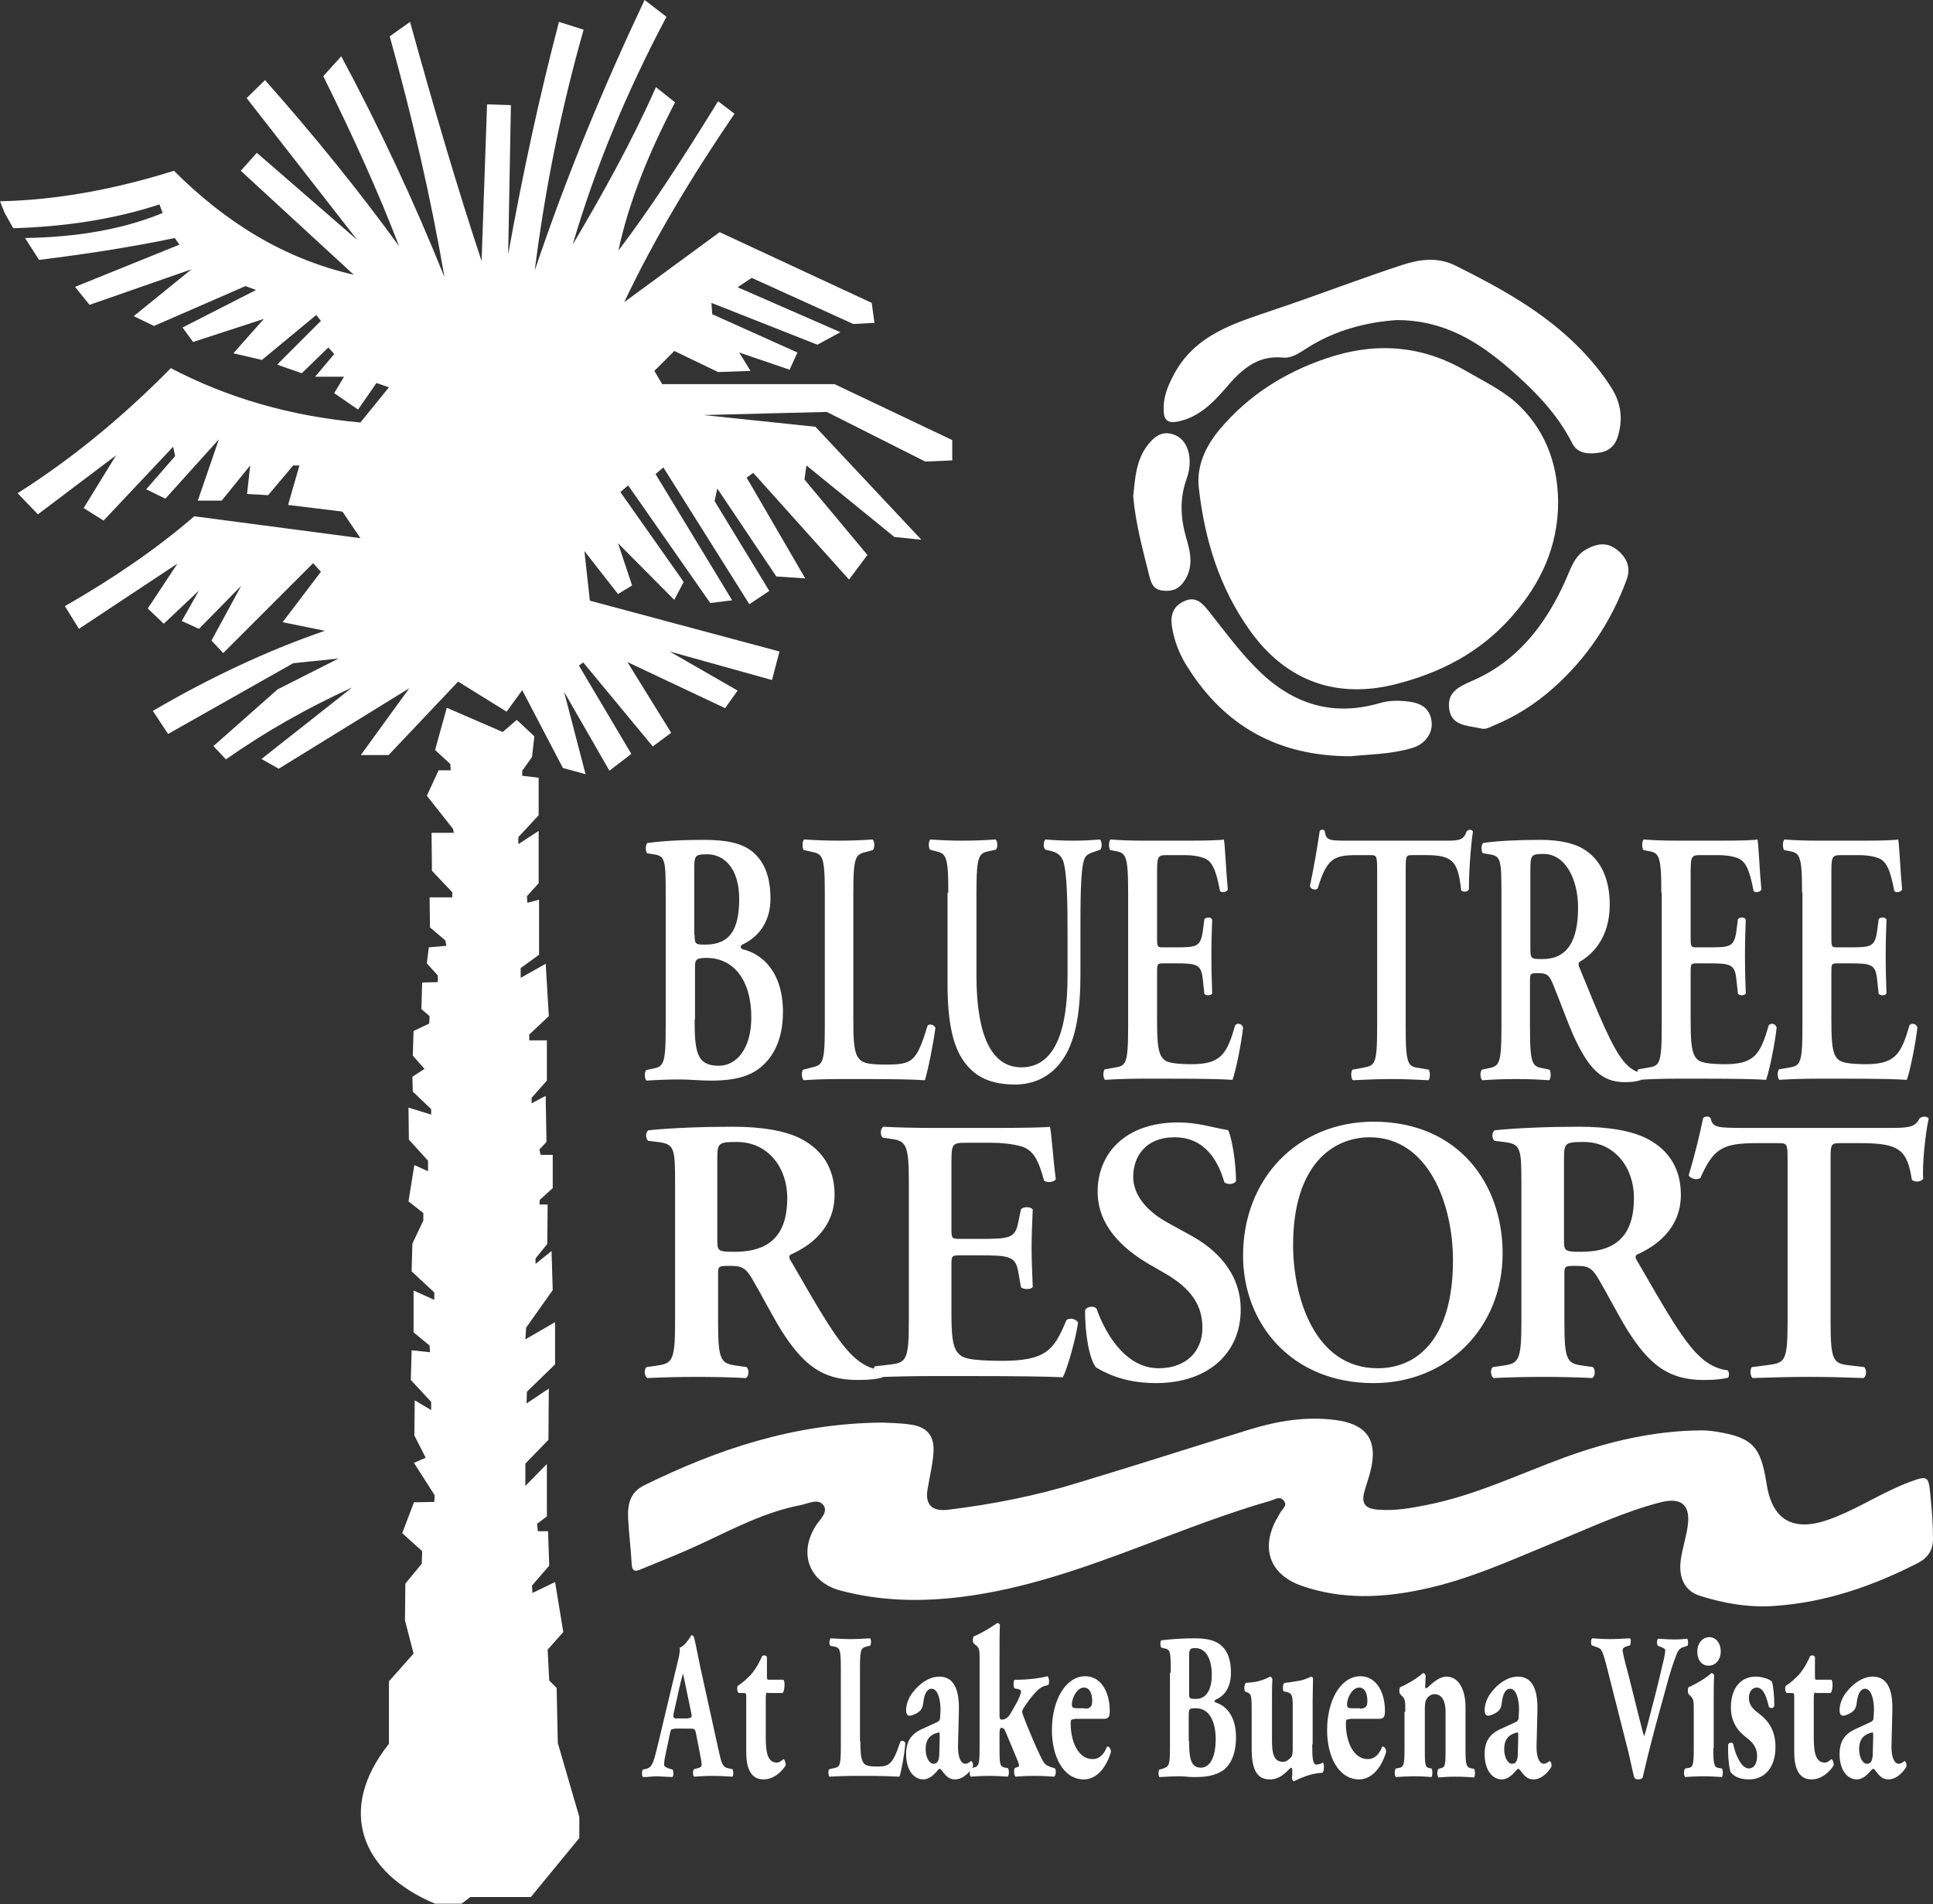 <?xml version="1.0" encoding="UTF-8"?>
<!-- Generator: Adobe Illustrator 27.2.0, SVG Export Plug-In . SVG Version: 6.00 Build 0)  -->
<svg xmlns="http://www.w3.org/2000/svg" xmlns:xlink="http://www.w3.org/1999/xlink" version="1.1" id="Layer_1" x="0px" y="0px" viewBox="0 0 494.5 487.2" style="enable-background:new 0 0 494.5 487.2;" xml:space="preserve">
<rect x="0" y="0" width="494.5" height="487.2" fill="#333333" stroke="none"/>
<style type="text/css">
	.st0{fill:#FFFFFF;}
</style>
<g>
	<g>
		<path class="st0" d="M114.3,181.1l14.3,6.2l3.6-3.1l4.5,4.2l-0.6,5.3l-2.5,3.5v1.3l4.2,0.5v9.6l-5.2,5.6v1.8l5.2-3.4v13.4l-3,3.3    l0.1,1.7l3-0.8v14.1l-4.7,3.4v2.5l6.4-3.6l0.8,13.4l-5,4.7v1.5h4.5v10.3l-3.9,4.4v1.4l3.6-1.9l0.2,11.8l-1.8,1.9l0.3,1.4h3.1v8.5    l-3.3,3l-0.1,1.2h2.1l-0.1,10.1l-3,3.7v1.4l4.1-3.3l0.3,10l-6.8,9.6l-0.2,3l7.6-4.4v10.8l-7.2,7l-0.1,3l5.7-3.8l-0.1,13.1    l-5.9,6.1v5.7l5.5-5.6V388l-2.5,1.9l0.2,1.9h2.6l0.3,8.8l-4.4,5.1l0.1,1.9l5.8-2.8l2.1,12.8l-4,4.5l0.4,7.9l1.9,1.9l0.3,14.1    l5.5,18.9v5.4l-12.4,15.1h-15.5l-2.2,1.7l-6.8,0c-18.9-7.9-25.3-24-11.8-40.9v-16l6.3-7.1l-2.2-8.5l0.1-9.4l4.2-5.1l0.1-3.2    l-5.1-4.6l3-7.9l5.2-0.1l0.1-1.7l-5.3-8.3l3-1.3l-2.9-5.7l0.1-9l4.2,2.5v-2.1l-5.2-5.6l0.2-7.6l4.7,0.5l-0.1-1.7l-4.1-3.4v-10.7    l5.3,2.4v-1.9l-5.8-5.4l0.2-7.1l2.8-5.9v-1.9l-3.8-3l1.5-9.3l3.5,1.6v-2.7l-4.9-5.4l-0.1-8.2l5.8,1.8v-1.4l-4.7-4.5l-0.1-3.8    l3.1-2l-3-3.4l0.2-6.3l4-1.9l0.1-1.9l-2.1-1.8l0.2-6.8l4-0.1v-1.7l-2.8-3.1l0.5-4.1l4.5-0.4l-0.3-1.4l-3.9-3.3l-0.1-7.7h5.8v-1.3    l-5.2-5.5l-0.1-9.7h5.7l-0.2-1l-6.7-8.5l3-6.5h3.1l-0.1-1.6l-3.9-3.6L114.3,181.1z"></path>
		<path class="st0" d="M117.2,174.4l-17.8,18.8h-7.1l12.4-17.1l-33.4,20.6l-4.4-2.5l23.2-18.3c-11.4,5.2-22.2,11.3-32.3,18.4    l-3.2-3.4l16.4-14.5l15.6-7.9L75,169.7l-32,18.1l-3.9-5.9c14.2-8.3,28.9-15.3,44-20.5l-10.8-2.2l9.8-12.9l-2-2.2l-23,23l-3-3.2    l7.6-14l-10.8,11l-4.4-2l4.4-7.8l-9,8.5l-4.1-3.9l7.6-11.5l-25.2,16.7l-3.6-5.8c12.2-7,23.4-14.6,33.1-23l42.5,5.6l-4.6-6.8    l-13.9-1.7l2.9-10.1H75l-6.4,7.6l-5.4-0.3l0.8-7.3l-7.3,9h-6.1l5.4-15.7l-13.7,15.2l-4.9-2.4l7.4-8.5l-0.5-2.4l-17.8,18.9    l-5.1-3.2l8.3-13.5L9.7,131.6l-5.2-5.4c13.9-8.8,26.9-19.5,39.2-32c14.5,7.6,30.6,12.3,48.5,13.9l7.3-9L96.3,98l-4.7,6.8l-6.1-4.2    l2.5-4.2h-7.4l4.9-5.8l-1.5-1.7l-6.8,6.6l-6.3-2.2l11.2-11.2l-1.2-1.5L67,92.1l-7.3-1.7l7.8-8.8l-18.1,5.9l-2.7-3.7l18.8-9.6    l-2.7-1L39.4,83.4l-5.2-2.5l14.8-12L22.9,78l-3.7-4.6l26.7-10.8l-1.2-1.7c-10.9,2.3-22.6,4.1-34.7,5.6l-3.6-5.6    c12.9-0.2,24.8-2.1,35.2-6.4l-0.8-2.2C29.2,56.1,16.7,58,3.4,58.4l-2.2-3.9l-1.2-3c14.6-0.3,29.5-3.1,44.5-7.8    c13,13,28,22.5,46,26.6L61.6,43.7l4.1-4.6l25.7,22.3L63.1,25.1l4.7-4.6c12.5,14.1,24,28.3,34.3,42.5c-5.4-14.1-12-28.6-19.4-43.5    l4.6-5.1c9.8,18.3,18.6,37.1,26.4,56.5c-3.4-19.9-8.1-40.4-14-61.6l5.2-3.7c6.1,22.1,12.2,42.8,18.3,61.2l1.4-40.1l6.1,0.2    l-0.7,38.2c3.7-20.6,8-40.5,13-59.5l6.3,2c-5.8,20.4-9.9,40.9-12.5,61.6c8.1-24.1,17.6-47,28.1-69.2l5.6,4.3    c-10.3,19.4-18.3,38.8-24,58.3c7.8-13.2,15.2-26.5,21.3-40.3l4.9,3.9c-6.8,13-11.9,25.7-14.5,37.9c7.6-9.9,16.4-23.4,25.5-38.2    l4.2,3.2c-10.9,16-20.6,32.1-28.2,48.2l24.4-17.9L223,77.5l0.7,5.1l-5.4,0.3l-26-11.8l-3.6,2.4L215,85l-5.9,3.2L182,77.5l0.2,2.9    l21.8,9.8l-2,4.4l-12.9-4.4l2.9,4.7l-8.3,0.3l-11.2-5.4l-5.1,5.1l2,3.4h44.1l30.1,14.3v5.2l-6.9,0.3l-25.2-12.7l-31.5,0.8l28.6,3    l27.1,28.9l-6.9-0.7l-22.5-18.3l-0.5,3.6l16.1,19.3l-4.7,6.3L192.7,121l-1.7,1.2L206,148l-7.4-0.5L183.5,125l-0.7,3.2l14,23    l-5.1,3.4l-22-35l-2,1.7l19.6,32.3l-5.6,0.7l-21-30.1l-2,1.7l16.2,23l-2.4,4.6l-14.4-14.5l3.6,10.8l-3.6,2.2l-8.6-11l1.4,12.7    l48.5,13l-1.9,7.3l-26.2-7.3l17.4,10l-3.2,4.5l-25-11.8l11.2,18.1L167,191l-17.8-21.5l-1.1,0.8l13.4,22.6l-5.6,4.3L144.3,177    l5.5,21.1l-5.8-1.6l-10.4-19.9l-4,5.5L117.2,174.4z"></path>
	</g>
	<path class="st0" d="M225.7,364c1.7,0.1,4.5,0.1,7.2,0.5c4.3,0.6,6.2,2.9,5.9,7.2c-0.2,3.1-1,6.2-1.5,9.3c-0.7,4,1.1,5.8,5.3,5.3   c11.4-1.4,22.6-3.6,33.5-7c14.6-4.4,29.2-9.1,43.8-13.6c7-2.1,14-3.3,21.4-2.4c8.4,1,11.4,5.2,9.2,13.5c-0.4,1.5-0.9,2.9-1.3,4.3   c-1.1,3.5-0.2,5,3.6,5.2c4.1,0.3,8.1-0.4,12.1-1.2c12.3-2.4,23.7-7.9,35.4-12.2c11.3-4.1,22.8-6.8,34.8-6.9c1.3,0,2.6,0.1,3.8,0.3   c9.4,1.5,11.5,3.7,13,13.2c1.4,9.4,6.7,12.5,15.7,9.4c6.3-2.2,11.9-5.8,18-8.5c1.1-0.5,2.1-0.9,3.2-1.3c4.3-1.6,4.6-1.3,5,3.2   c0.4,3.8,0.7,7.7,0.7,11.5c0,2.8-1.3,4.8-3.8,6.1c-11.5,5.9-23.6,10.1-36.6,11c-6.6,0.5-13-0.6-19.3-2.6c-3.8-1.2-5.5-4.7-4.8-9.3   c0.4-2.8,1.3-5.5,1.7-8.2c0.9-5.6-1.4-7.8-6.9-6.4c-9.3,2.4-18,6.5-26.8,10.1c-11.2,4.6-22.2,9.7-34.2,12.2   c-10.3,2.2-20.6,2.6-30.7-0.9c-7.9-2.7-10.6-9.1-6.8-16.6c0.4-0.7,0.8-1.4,1.2-2.1c0.5-1,1.9-1.8,1-3c-1-1.5-2.4-0.4-3.5-0.1   c-11.1,3.2-21.9,7.4-32.7,11.5c-15.1,5.7-30.2,11.1-46.3,13.1c-10.4,1.3-20.7,1.1-30.9-1.6c-8.1-2.1-10.9-9.5-6.4-16.6   c1-1.6,3.2-3.4,2-5.2c-1.3-1.9-3.9-0.5-5.8-0.1c-10.6,2-19.8,7.5-29.5,11.7c-3.9,1.7-7.8,3.2-11.6,4.8c-1.4,0.6-2.1,0.4-2.2-1.4   c-0.2-3.8-0.7-7.7-0.9-11.5c-0.2-3.6,0.4-6.8,4-8.6C183.6,370.8,203.2,364.2,225.7,364z"></path>
	<path class="st0" d="M398.6,128.4c0,11.4-4.4,20.9-11.9,29.4c-8.1,9.2-18.3,14.4-29.8,17.3c-14.4,3.6-27.5-0.3-37.1-13.7   c-7.8-10.9-11.6-23.2-13.1-36.4c-0.7-5.7,1.7-10.8,5.3-15.1c7.3-8.7,16.6-14.6,27.3-18.2c12.3-4.2,24.2-3.5,35.7,3.2   c4.3,2.5,8.9,4.7,12.7,8C394.9,109.4,398.5,118,398.6,128.4z"></path>
	<path class="st0" d="M357.3,81.9c-7.5,0.5-15.7,2.5-23,7.2c-1.9,1.2-3.8,2.6-6.1,2.4c-6.9-0.7-11,3.5-14.9,8.1   c-3.3,3.8-6.9,7.3-12.2,8.3c-2.3,0.4-3.3-0.4-3.4-2.6c-0.2-3.2,0.8-6,2.3-8.9c5.6-11.1,16.3-13.8,26.7-17.4   c10.7-3.6,21.3-7.7,32-11.2c4.3-1.4,8.8-2.1,13.3,0c11.7,5.8,23.2,12.1,32.4,21.6c3,3.1,5.7,6.4,8,10.1c2.4,3.9,2.8,8.1,1.4,12.4   c-0.8,2.5-2.7,3.8-5.2,4c-2.5,0.3-5.1,0.1-6.4-2.5c-3.9-7.7-9.8-13.6-16.1-19.1C378.2,87.5,369.5,81.9,357.3,81.9z"></path>
	<path class="st0" d="M345.5,193.5c-18.5,0-32.2-7.7-41.7-22.8c-2-3.1-3.4-6.6-4-10.4c-0.4-2.7,0.2-5.1,3-6.4   c2.8-1.4,4.5,0.1,6.2,2.2c3.9,4.9,7.6,10,12,14.5c8.9,9.2,19.3,13,32,9.3c2.3-0.7,4.8-0.7,7.3-0.4c3.1,0.4,5.4,1.6,5.9,4.9   c0.5,3.2-1.7,6.1-5,7C355.9,193,350.4,193,345.5,193.5z"></path>
	<path class="st0" d="M378.9,186.4c-0.3-0.1-0.7-0.1-1-0.2c-3.2-0.6-6.8-0.8-7.2-5.1c-0.4-4.1,2.6-5.4,5.7-6.8   c11.7-5,18.9-14.3,24-25.6c1.4-3,2.2-6.4,5.5-8.2c2.8-1.5,5.3-1.8,7.8,0.2c2.5,2,3.6,4.6,2.4,7.7c-4,10.8-10.2,20.1-18.8,27.7   c-4.6,4.1-9.7,7.3-15.3,9.6C380.9,186.2,380,186.7,378.9,186.4z"></path>
	<path class="st0" d="M289.9,127c0.5-4.7,0.7-9.5,4-13.5c1.5-1.8,3.3-3.1,5.7-2.5c2.5,0.6,3.9,2.4,4.5,4.9c0.5,2.2,0.2,4.5-0.5,6.5   c-1.9,5.2-1.6,10.2-0.1,15.4c1.1,3.6,1.9,7.5-0.7,11.1c-1.4,2-3.2,2.5-5.5,2.2c-2.3-0.3-2.8-1.9-3.3-3.8   C292.3,140.5,290.5,133.9,289.9,127z"></path>
	<g>
		<path class="st0" d="M172.7,303.1c0-9.3-0.1-10.4-4.5-10.9l-2.4-0.3c-0.7-0.7-0.7-2.2,0.1-2.7c5.9-0.6,13.9-0.9,21.6-0.9    c7.3,0,13.7,1,17.8,3.3c4.8,2.6,8.2,7.1,8.2,14.1c0,8.9-6.7,13.3-11.2,15.3c-0.6,0.3-0.4,1.1,0,1.6c7.5,13,12.2,21.3,16.6,25    c2.6,2.3,5.3,2.9,6.5,3c0.5,0.4,0.5,1.4,0.2,1.9c-1.1,0.3-2.9,0.6-6.2,0.6c-9,0-13.9-3.8-19.6-12.8c-2.5-4.1-5.2-9.4-7.4-13.1    c-1.7-2.9-2.7-3.3-5.8-3.3c-2.8,0-2.9,0.1-2.9,2.1v12.4c0,10.2,0.8,10.5,5.2,11.1l2.1,0.3c0.7,0.7,0.6,2.4-0.2,2.8    c-4.1-0.2-8.3-0.3-12.5-0.3c-4.1,0-8.3,0.1-12.7,0.3c-0.7-0.4-1-2.1-0.2-2.8l2.1-0.3c4.4-0.6,5.2-0.9,5.2-11.1V303.1z M183.5,317    c0,3.1,0,3.3,4.5,3.3c9.2,0,13.4-4.6,13.4-13.8c0-7.6-4.8-14.3-12.9-14.3c-4.9,0-5,0.3-5,4.7V317z"></path>
		<path class="st0" d="M232.5,302.5c0-10.2-0.8-10.6-5.2-11.2l-1.5-0.2c-0.7-0.7-0.6-2.4,0.2-2.8c3.6,0.2,8,0.3,12.1,0.3H256    c6,0,11.4-0.1,12.6-0.3c0.4,1.6,0.9,9.3,1.5,13.4c-0.4,0.8-2.2,1-3,0.4c-1.5-5.6-2.9-7.9-5.9-8.8c-2.2-0.6-5-0.9-7.5-0.9h-6.3    c-4,0-4,0.2-4,5.7v16.3c0,2.5,0.1,2.6,2.2,2.6h4.5c8.2,0,9.6-0.1,10.4-4.3l0.7-3.3c0.7-0.7,2.5-0.7,3,0.1    c-0.1,2.6-0.3,6.1-0.3,9.7c0,3.7,0.2,7.1,0.3,10.1c-0.5,0.7-2.2,0.7-3,0.1l-0.7-3.9c-0.7-4.1-2.2-4.3-10.4-4.3h-4.5    c-2.2,0-2.2,0.2-2.2,2.6v12.3c0,4.9,0.2,8.4,1.6,10c1.1,1.4,2.7,2,10.6,2.1c11.9,0.1,14-2.6,17.2-10.4c0.8-0.7,2.4-0.4,3,0.6    c-0.6,4.1-2.6,11.4-3.9,14c-4.1-0.2-12.2-0.3-23.1-0.3h-10.7c-4.1,0-9.8,0.1-14.1,0.3c-0.7-0.4-0.8-2.1-0.2-2.8l3.5-0.4    c4.4-0.5,5.2-0.8,5.2-11V302.5z"></path>
		<path class="st0" d="M280.4,349.9c-1.7-2-2.9-8.7-2.8-14.7c0.6-1,2.2-1.1,2.9-0.4c1.7,4.9,6.7,15.3,15.9,15.3    c7.1,0,11.2-4.4,11.2-10.3c0-5.5-2.5-9.9-9.6-14l-4-2.3c-7-4.1-13.2-10-13.2-18.6c0-9.6,6.9-17.7,20.6-17.7c4.9,0,8.4,1.2,12.8,2    c1,2.1,2,8.5,2,13c-0.5,0.9-2.2,1-3,0.3c-1.4-5-4.7-11.5-12.7-11.5c-7.5,0-10.6,5-10.6,10.1c0,4.1,2.7,8.4,8.9,11.8l5.8,3.2    c6.1,3.3,12.8,9.3,12.8,19c0,11-8.2,18.8-21.7,18.8C287.2,353.9,282.3,351,280.4,349.9z"></path>
		<path class="st0" d="M384.4,320.7c0,19-14.1,33.2-33,33.2c-21.2,0-33.4-15.4-33.4-32.6c0-19.7,13.9-34.3,33.5-34.3    C373.3,287.1,384.4,303.1,384.4,320.7z M330.8,318.6c0,13.3,5.5,31.5,21.6,31.5c10.7,0,19.3-8.2,19.3-27.6    c0-14.6-6.4-31.5-21.3-31.5C341,291,330.8,298,330.8,318.6z"></path>
		<path class="st0" d="M389.2,303.1c0-9.3-0.1-10.4-4.5-10.9l-2.4-0.3c-0.7-0.7-0.7-2.2,0.1-2.7c5.9-0.6,13.9-0.9,21.6-0.9    c7.3,0,13.7,1,17.8,3.3c4.8,2.6,8.2,7.1,8.2,14.1c0,8.9-6.7,13.3-11.2,15.3c-0.6,0.3-0.4,1.1,0,1.6c7.5,13,12.2,21.3,16.6,25    c2.6,2.3,5.3,2.9,6.5,3c0.5,0.4,0.5,1.4,0.2,1.9c-1.1,0.3-2.9,0.6-6.2,0.6c-9,0-13.9-3.8-19.6-12.8c-2.5-4.1-5.2-9.4-7.4-13.1    c-1.7-2.9-2.7-3.3-5.8-3.3c-2.8,0-2.9,0.1-2.9,2.1v12.4c0,10.2,0.8,10.5,5.2,11.1l2.1,0.3c0.7,0.7,0.6,2.4-0.2,2.8    c-4.1-0.2-8.3-0.3-12.5-0.3c-4.1,0-8.3,0.1-12.7,0.3c-0.7-0.4-1-2.1-0.2-2.8l2.1-0.3c4.4-0.6,5.2-0.9,5.2-11.1V303.1z M400.1,317    c0,3.1,0,3.3,4.5,3.3c9.2,0,13.4-4.6,13.4-13.8c0-7.6-4.8-14.3-12.9-14.3c-4.9,0-5,0.3-5,4.7V317z"></path>
		<path class="st0" d="M457.3,296.7c0-4.1-0.1-4.2-2.5-4.2h-5.2c-8.6,0-11.2,1.1-14.6,8.9c-0.7,0.6-2.6,0.3-3-0.7    c1.6-5.2,3-11.2,3.7-14.6c0.2-0.3,0.6-0.4,1-0.4c0.4,0,0.7,0.1,0.9,0.4c0.5,2.4,1.8,2.5,8.2,2.5h38.2c4.6,0,6-0.3,7.1-2.5    c0.4-0.2,0.7-0.4,1.1-0.4c0.6,0,1,0.2,1.2,0.5c-0.9,4-1.7,12.3-1.4,15.4c-0.5,0.8-2.1,1-2.9,0.3c-1.2-7.5-3-9.4-13-9.4h-5.3    c-2.4,0-2.5,0.2-2.5,4.2v41.7c0,10.2,0.8,10.5,5.2,11l3.4,0.4c0.7,0.7,0.6,2.4-0.2,2.8c-5.4-0.2-9.7-0.3-13.8-0.3    c-4.1,0-8.5,0.1-14.5,0.3c-0.7-0.4-0.8-2.3-0.2-2.8l3.9-0.5c4.4-0.6,5.2-0.7,5.2-10.9V296.7z"></path>
	</g>
	<g>
		<path class="st0" d="M170.3,229c0-8.9-0.1-10-3.1-10.4l-1.7-0.3c-0.4-0.6-0.4-2.1,0.1-2.6c2.9-0.4,7.5-0.8,14.5-0.8    c5.4,0,9.6,0.7,12.5,3.1c2.9,2.5,4.5,6.2,4.5,12c0,5.5-2.7,9.6-7.2,11.7c-0.3,0.1-0.4,0.4-0.4,0.6c0,0.2,0.1,0.4,0.5,0.6    c4.8,1.1,10.3,5.6,10.3,16.1c0,4.3-1,8.9-3.9,12.3c-3,3.6-7.2,5.2-14.5,5.2c-2.8,0-5.5-0.3-7.9-0.3c-2.8,0-5.8,0.1-8.6,0.3    c-0.5-0.4-0.6-2-0.1-2.7l1.4-0.3c3-0.6,3.6-0.8,3.6-10.6V229z M177.7,239.2c0,2.4,0.2,2.5,2.7,2.5c6,0,8.7-3.4,8.7-11.7    c0-8.1-4.1-11.4-8.1-11.4c-3.2,0-3.4,0.2-3.4,3.9V239.2z M177.7,260.9c0,8.4,0.6,11.8,6.2,11.8c4.4,0,8.3-4.2,8.3-12.4    c0-9.5-4.5-15.2-11.5-15.2c-2.8,0-2.9,0.6-2.9,2.4V260.9z"></path>
		<path class="st0" d="M218.3,260.9c0,4.6,0.1,7.9,1.1,9.5c0.8,1.3,1.8,2,6.9,2c7.1,0,8.1-0.5,11-10c0.6-0.5,1.7-0.2,2,0.6    c-0.5,3.9-1.9,10.9-2.7,13.4c-2.7-0.2-8.2-0.3-15.3-0.3h-6.6c-3.3,0-6.4,0.1-9.1,0.3c-0.5-0.4-0.7-2.2-0.1-2.7l1.9-0.5    c3-0.7,3.6-0.8,3.6-10.4v-34.4c0-9.6-0.6-9.9-3.6-10.5l-1.8-0.4c-0.4-0.5-0.4-2.3,0.1-2.7c3.2,0.2,6.1,0.3,9,0.3    c2.8,0,5.7-0.1,8.5-0.3c0.6,0.4,0.6,2.2,0.1,2.7l-1.4,0.4c-3,0.7-3.6,0.9-3.6,10.5V260.9z"></path>
		<path class="st0" d="M242.6,228.4c0-9.8-0.6-10-3.6-10.7l-1.1-0.3c-0.4-0.6-0.4-2.2,0.1-2.6c2.6,0.2,5.4,0.3,8.2,0.3    c2.9,0,5.7-0.1,8.5-0.3c0.5,0.4,0.6,1.9,0.1,2.6l-1.4,0.3c-3,0.6-3.6,0.9-3.6,10.7v21.2c0,12.8,2.7,23.5,11.5,23.5    c8.4,0,11.8-9.1,11.8-23.2v-11.6c0-6.9-0.1-15.5-1.2-18.2c-0.6-1.4-1.6-2-3.2-2.4l-1.3-0.3c-0.6-0.6-0.5-2.3,0.1-2.6    c2.2,0.2,4.6,0.3,7.1,0.3c2.7,0,4.4-0.1,6.8-0.3c0.5,0.5,0.6,1.9,0.1,2.6l-1.4,0.5c-1.2,0.4-2.4,0.7-2.8,2.2    c-0.9,2.8-0.9,10.9-0.9,18.2v11c0,8.4-0.9,16.2-4.2,21.3c-3.3,5.2-8.1,6.9-12.5,6.9c-6,0-10.2-1.8-13.1-5.9    c-2.9-4-4.2-10.4-4.2-19.8V228.4z"></path>
		<path class="st0" d="M288.6,228.4c0-9.8-0.6-10.2-3.6-10.7l-1-0.2c-0.4-0.6-0.4-2.3,0.1-2.7c2.4,0.2,5.4,0.3,8.2,0.3h12.2    c4.1,0,7.8-0.1,8.6-0.3c0.3,1.6,0.6,8.9,1,12.8c-0.3,0.7-1.5,0.9-2,0.4c-1-5.4-2-7.6-4-8.4c-1.5-0.6-3.4-0.8-5.1-0.8h-4.3    c-2.7,0-2.7,0.2-2.7,5.5v15.6c0,2.4,0.1,2.5,1.5,2.5h3.1c5.5,0,6.5-0.1,7.1-4.1l0.4-3.1c0.5-0.6,1.7-0.6,2,0.1    c-0.1,2.5-0.2,5.8-0.2,9.2c0,3.5,0.1,6.7,0.2,9.7c-0.3,0.6-1.5,0.6-2,0.1l-0.4-3.7c-0.4-3.9-1.5-4.1-7.1-4.1h-3.1    c-1.5,0-1.5,0.2-1.5,2.5v11.7c0,4.7,0.1,8,1.1,9.6c0.8,1.3,1.8,1.9,7.2,2c8.1,0.1,9.5-2.5,11.7-10c0.6-0.6,1.7-0.4,2,0.6    c-0.4,3.9-1.8,10.9-2.7,13.4c-2.8-0.2-8.3-0.3-15.7-0.3h-7.3c-2.8,0-6.7,0.1-9.6,0.3c-0.5-0.4-0.6-2-0.1-2.7l2.4-0.4    c3-0.5,3.6-0.7,3.6-10.5V228.4z"></path>
		<path class="st0" d="M352.3,222.9c0-3.9-0.1-4.1-1.7-4.1H347c-5.9,0-7.6,1-9.9,8.5c-0.4,0.6-1.8,0.3-2-0.6c1.1-5,2-10.7,2.5-14    c0.1-0.3,0.4-0.4,0.7-0.4c0.3,0,0.5,0.1,0.6,0.4c0.3,2.3,1.2,2.4,5.5,2.4h26c3.1,0,4.1-0.3,4.8-2.4c0.3-0.2,0.5-0.4,0.8-0.4    c0.4,0,0.7,0.2,0.8,0.5c-0.6,3.8-1.1,11.7-1,14.7c-0.3,0.7-1.4,0.9-2,0.3c-0.8-7.2-2-9-8.9-9h-3.6c-1.7,0-1.7,0.2-1.7,4.1v39.9    c0,9.8,0.6,10.1,3.6,10.5l2.3,0.4c0.4,0.6,0.4,2.3-0.1,2.7c-3.7-0.2-6.6-0.3-9.4-0.3c-2.8,0-5.8,0.1-9.9,0.3    c-0.5-0.4-0.6-2.2-0.1-2.7l2.7-0.5c3-0.6,3.6-0.6,3.6-10.4V222.9z"></path>
		<path class="st0" d="M384.1,229c0-8.9-0.1-10-3.1-10.4l-1.7-0.3c-0.4-0.6-0.4-2.1,0.1-2.6c4-0.6,9.4-0.8,14.7-0.8    c5,0,9.3,0.9,12.1,3.1c3.3,2.5,5.6,6.8,5.6,13.5c0,8.5-4.5,12.8-7.7,14.6c-0.4,0.3-0.3,1,0,1.6c5.1,12.5,8.3,20.3,11.3,23.9    c1.8,2.2,3.6,2.8,4.4,2.9c0.3,0.4,0.3,1.4,0.1,1.8c-0.8,0.3-2,0.6-4.2,0.6c-6.1,0-9.4-3.6-13.3-12.2c-1.7-3.9-3.5-9-5-12.6    c-1.1-2.8-1.8-3.1-4-3.1c-1.9,0-2,0.1-2,2v11.8c0,9.8,0.6,10.1,3.6,10.6l1.4,0.3c0.4,0.6,0.4,2.3-0.1,2.7    c-2.8-0.2-5.7-0.3-8.5-0.3c-2.8,0-5.7,0.1-8.6,0.3c-0.5-0.4-0.7-2-0.1-2.7l1.4-0.3c3-0.6,3.6-0.8,3.6-10.6V229z M391.5,242.3    c0,3,0,3.1,3.1,3.1c6.2,0,9.1-4.4,9.1-13.2c0-7.3-3.3-13.7-8.8-13.7c-3.3,0-3.4,0.3-3.4,4.5V242.3z"></path>
		<path class="st0" d="M425,228.4c0-9.8-0.6-10.2-3.6-10.7l-1-0.2c-0.4-0.6-0.4-2.3,0.1-2.7c2.4,0.2,5.4,0.3,8.2,0.3H441    c4.1,0,7.8-0.1,8.6-0.3c0.3,1.6,0.6,8.9,1,12.8c-0.3,0.7-1.5,0.9-2,0.4c-1-5.4-2-7.6-4-8.4c-1.5-0.6-3.4-0.8-5.1-0.8h-4.3    c-2.7,0-2.7,0.2-2.7,5.5v15.6c0,2.4,0.1,2.5,1.5,2.5h3.1c5.5,0,6.5-0.1,7.1-4.1l0.4-3.1c0.5-0.6,1.7-0.6,2,0.1    c-0.1,2.5-0.2,5.8-0.2,9.2c0,3.5,0.1,6.7,0.2,9.7c-0.3,0.6-1.5,0.6-2,0.1l-0.4-3.7c-0.4-3.9-1.5-4.1-7.1-4.1h-3.1    c-1.5,0-1.5,0.2-1.5,2.5v11.7c0,4.7,0.1,8,1.1,9.6c0.8,1.3,1.8,1.9,7.2,2c8.1,0.1,9.5-2.5,11.7-10c0.6-0.6,1.7-0.4,2,0.6    c-0.4,3.9-1.8,10.9-2.7,13.4c-2.8-0.2-8.3-0.3-15.7-0.3h-7.3c-2.8,0-6.7,0.1-9.6,0.3c-0.5-0.4-0.6-2-0.1-2.7l2.4-0.4    c3-0.5,3.6-0.7,3.6-10.5V228.4z"></path>
		<path class="st0" d="M461,228.4c0-9.8-0.6-10.2-3.6-10.7l-1-0.2c-0.4-0.6-0.4-2.3,0.1-2.7c2.4,0.2,5.4,0.3,8.2,0.3H477    c4.1,0,7.8-0.1,8.6-0.3c0.3,1.6,0.6,8.9,1,12.8c-0.3,0.7-1.5,0.9-2,0.4c-1-5.4-2-7.6-4-8.4c-1.5-0.6-3.4-0.8-5.1-0.8h-4.3    c-2.7,0-2.7,0.2-2.7,5.5v15.6c0,2.4,0.1,2.5,1.5,2.5h3.1c5.5,0,6.5-0.1,7.1-4.1l0.4-3.1c0.5-0.6,1.7-0.6,2,0.1    c-0.1,2.5-0.2,5.8-0.2,9.2c0,3.5,0.1,6.7,0.2,9.7c-0.3,0.6-1.5,0.6-2,0.1l-0.4-3.7c-0.4-3.9-1.5-4.1-7.1-4.1H470    c-1.5,0-1.5,0.2-1.5,2.5v11.7c0,4.7,0.1,8,1.1,9.6c0.8,1.3,1.8,1.9,7.2,2c8.1,0.1,9.5-2.5,11.7-10c0.6-0.6,1.7-0.4,2,0.6    c-0.4,3.9-1.8,10.9-2.7,13.4c-2.8-0.2-8.3-0.3-15.7-0.3h-7.3c-2.8,0-6.7,0.1-9.6,0.3c-0.5-0.4-0.6-2-0.1-2.7l2.4-0.4    c3-0.5,3.6-0.7,3.6-10.5V228.4z"></path>
	</g>
	<g>
		<path class="st0" d="M172.5,442.4c-0.8,0-0.9,0.1-1.1,1.1l-1.3,6.2c-0.2,1.1-0.2,1.5-0.2,1.9c0,0.3,0.3,0.6,1.2,0.9l1,0.3    c0.2,0.4,0.3,1.6-0.1,1.9c-1.2-0.1-2.6-0.1-4-0.2c-1.2,0-1.9,0.2-3.5,0.2c-0.4-0.3-0.3-1.4-0.1-1.9l0.9-0.2    c0.8-0.2,1.5-0.6,2.1-2.7c0.6-2.1,1.2-4.7,2.1-8.5l3.1-13c0.8-3.4,1.4-5.2,1.3-6.8c1.6-0.6,2.9-3.2,3-3.2c0.4,0,0.6,0.3,0.8,1.1    c0.3,1.5,0.7,3.5,1.5,7.3l4.6,20.9c0.7,3.2,1,4.4,2.3,4.7l1.3,0.3c0.2,0.3,0.3,1.5,0,1.9c-1.6-0.1-3.5-0.2-5.2-0.2    c-1.7,0-3,0.1-4.6,0.2c-0.4-0.3-0.4-1.4-0.1-1.9l1.1-0.3c0.8-0.2,0.9-0.6,0.9-0.9c0-0.4-0.2-1.6-0.6-3.6l-0.9-4.6    c-0.2-0.9-0.4-1-1.6-1H172.5z M176.1,439.6c0.8,0,1-0.2,0.7-1.5l-0.9-4.3c-0.5-2.3-0.9-4.5-1.2-5.6c-0.3,1.2-0.9,3.4-1.4,5.9    l-0.9,4c-0.3,1.4-0.1,1.6,0.7,1.6H176.1z"></path>
		<path class="st0" d="M196.5,433.1c-0.5,0-0.6,0.1-0.6,1.4v9.2c0,3.4,0,7.3,2.8,7.3c0.6,0,1.2-0.4,1.7-0.9c0.4,0.2,0.6,0.9,0.6,1.6    c-1.1,1.8-3.2,3.6-5.7,3.6c-3.3,0-4.4-3-4.4-7v-13.7c0-1.3,0-1.4-0.7-1.4h-1.2c-0.4-0.2-0.6-1.5-0.2-1.9c1.2-0.7,2.3-1.8,3.3-2.8    c0.7-0.8,1.7-2.1,2.9-4.8c0.3-0.2,1-0.2,1.2,0.3v4.6c0,1.2,0,1.2,0.7,1.2h3.5c0.2,0.2,0.3,0.6,0.3,1.2c0,0.7-0.1,1.8-0.5,2.2    H196.5z"></path>
		<path class="st0" d="M220.1,445.6c0,2.5,0.1,4.2,0.6,5.1c0.4,0.9,1.1,1.3,3.5,1.3c3.1,0,4.1-0.2,6.1-6.3c0.3-0.5,1.1-0.3,1.3,0.3    c-0.2,2.8-1,7.2-1.5,8.6c-1.8-0.1-5.1-0.2-7.9-0.2h-4.6c-1.6,0-3.3,0.1-5.4,0.2c-0.3-0.3-0.4-1.5-0.1-1.9l1.3-0.3    c1.5-0.3,1.7-0.7,1.7-5.7V427c0-4.9-0.2-5.4-1.7-5.7l-1-0.2c-0.3-0.3-0.3-1.5,0.1-1.9c1.8,0.1,3.5,0.2,5.1,0.2    c1.6,0,3.3-0.1,5-0.2c0.3,0.3,0.3,1.5,0,1.9l-0.9,0.2c-1.5,0.4-1.7,0.8-1.7,5.7V445.6z"></path>
		<path class="st0" d="M245.1,446c-0.2,4.2,1,5.3,1.8,5.3c0.5,0,0.9-0.2,1.5-0.7c0.4,0.1,0.6,0.9,0.5,1.4c-0.5,1-2.3,3.3-4.6,3.3    c-1.4,0-2.2-0.7-3.3-2.2c-0.3-0.4-0.4-0.5-0.6-0.5c-0.2,0-0.4,0.2-0.8,0.7c-0.7,0.8-1.9,2-3.4,2c-2.3,0-4.4-2.2-4.4-6.5    c0-3.1,1.2-5.1,4.1-6.4c1.5-0.7,2.6-1.2,3.7-1.7c0.7-0.3,0.9-0.7,0.9-1.2c0-0.7,0.1-1.4,0.1-2.1c0-2.3-0.6-5.3-2.3-5.3    c-0.9,0-1.8,0.9-2.1,3.5c-0.1,1-0.3,1.5-0.7,2c-0.6,0.7-2.1,1.4-2.8,1.4c-0.7,0-0.9-0.7-0.9-1.5c0-1.6,0.9-3.6,1.9-4.7    c1.3-1.7,3.8-3.8,6.6-3.8c3.3,0,5.2,2.6,5,8.9L245.1,446z M240.4,444.4c0-1,0-1.2-0.3-1.1c-1.8,0.4-3.3,1.4-3.3,4.3    c0,2,0.9,3.7,2,3.7c1.2,0,1.5-1.1,1.5-3L240.4,444.4z"></path>
		<path class="st0" d="M274.9,439.9c-0.9,0-1,0.1-1,1.1c0,4.6,1.9,9.1,5.6,9.1c1.1,0,2.6-0.4,3.7-3.2c0.4-0.1,1,0.4,1,1.4    c-1.6,5.2-4.5,7-6.9,7c-5.3,0-8.2-5.9-8.2-12.6c0-7.8,3.6-13.8,8.5-13.8c4.1,0,6.3,4.1,6.3,8.9c0,1.2-0.2,2-1.4,2H274.9z     M277.5,437.2c0.6,0,1.2-0.1,1.6-0.6c0.2-0.2,0.3-0.8,0.3-1.4c0-2-0.7-3.4-2.1-3.4c-1.7,0-3.1,2.5-3.1,4.4c0,0.9,0.6,0.9,1.8,0.9    H277.5z"></path>
		<path class="st0" d="M299.5,428c0-5.4-0.1-5.9-1.5-6.2l-0.9-0.2c-0.3-0.3-0.4-1.9,0.1-1.9c2.6-0.3,5.1-0.5,8.5-0.5    c3.3,0,5.4,0.6,6.9,2c1.5,1.4,2.3,3.6,2.3,6.8c0,4.5-2.4,6.2-3.5,6.7c-0.3,0.1-0.7,0.3-0.7,0.6c0,0.2,0.2,0.3,0.5,0.4    c2.7,0.9,5,3.7,5,8.8c0,4.9-1.8,7.8-4,8.9c-2.1,1.2-4.7,1.3-6.8,1.3c-1.2,0-2.5-0.2-3.5-0.2c-1.7,0-3.3,0.1-5.3,0.2    c-0.3-0.3-0.3-1.7,0-1.9l1-0.3c1.5-0.5,1.7-0.9,1.7-5.6V428z M304.2,433.2c0,1.4,0,1.5,1.8,1.5c2.9,0,4-2.9,4-6.1    c0-4.6-1.8-6.9-4.2-6.9c-1.6,0-1.6,0.4-1.6,2.8V433.2z M304.2,445.5c0,4.1,0.3,6.8,3,6.8c2.5,0,3.8-3,3.8-7.3c0-4.6-1.7-7.9-5-7.9    c-1.9,0-1.9,0.1-1.9,2.2V445.5z"></path>
		<path class="st0" d="M335.7,446.3c0,3.6,0.1,5.2,1.1,5.2c0.5,0,1.1-0.2,1.6-0.5c0.4,0.1,0.4,2.3-0.1,2.6c-3.9,0.2-7.2,2.2-7.3,2.2    c-0.3-0.1-0.4-0.4-0.5-0.7c0.1-0.7,0.1-1.7,0.1-2.2c0-0.4-0.2-0.6-0.4-0.6c-1.5,1.5-2.9,3-5.4,3c-3.3,0-4.6-2.6-4.6-7.9V437    c0-3.3-0.2-3.6-1.2-4l-0.5-0.2c-0.3-0.6-0.2-1.7,0.2-2.2c1.3-0.1,2.7-0.2,3.8-0.6c1.2-0.3,2.3-1,2.5-1c0.2,0,0.4,0.4,0.5,0.7    c-0.1,1.5-0.1,3.2-0.1,5.4v10.2c0,3,0.3,5.5,2.8,5.5c1.1,0,1.7-0.8,2.1-1.2c0.3-0.3,0.4-1.2,0.4-1.8v-11.6c0-2.5-0.3-3-1.7-3.3    l-0.6-0.1c-0.3-0.4-0.3-1.9,0.2-2.2c1.4-0.1,2.8-0.4,4.1-0.6c1.4-0.3,2.6-1,2.8-1c0.2,0,0.4,0.3,0.4,0.7c0,1.1-0.1,3.1-0.1,5.4    V446.3z"></path>
		<path class="st0" d="M345.3,439.9c-0.9,0-1,0.1-1,1.1c0,4.6,1.9,9.1,5.6,9.1c1.1,0,2.6-0.4,3.7-3.2c0.4-0.1,1,0.4,1,1.4    c-1.6,5.2-4.5,7-6.9,7c-5.3,0-8.2-5.9-8.2-12.6c0-7.8,3.6-13.8,8.5-13.8c4.1,0,6.3,4.1,6.3,8.9c0,1.2-0.2,2-1.4,2H345.3z     M347.9,437.2c0.6,0,1.2-0.1,1.6-0.6c0.2-0.2,0.3-0.8,0.3-1.4c0-2-0.7-3.4-2.1-3.4c-1.7,0-3.1,2.5-3.1,4.4c0,0.9,0.6,0.9,1.8,0.9    H347.9z"></path>
		<path class="st0" d="M359.5,438c0-2.5,0-3.2-0.7-3.9l-0.6-0.6c-0.3-0.4-0.3-1.5,0-1.8c1.9-0.8,4.7-2.5,5.8-3.6    c0.3,0,0.6,0.2,0.7,0.6c0,0.9-0.1,2.3-0.1,2.8c0,0.4,0.1,0.5,0.2,0.5c0.1,0,0.5-0.3,0.7-0.5c0.9-0.8,2.7-2.5,4.5-2.5    c3.3,0,4.9,3.5,4.9,7.8v10.6c0,4.3,0.2,4.8,1.6,5.1l0.6,0.1c0.3,0.4,0.3,1.8,0,2.2c-1.2-0.1-2.9-0.2-4.8-0.2    c-1.6,0-3.1,0.1-4.3,0.2c-0.4-0.4-0.4-1.8,0-2.2l0.7-0.2c0.9-0.2,1.1-0.7,1.1-4.1v-10.4c0-2.4-0.8-4.4-2.8-4.4    c-1.1,0-1.9,0.8-2.2,1.5c-0.2,0.4-0.3,1.2-0.3,2.3v11c0,3.4,0.2,3.9,1.1,4.1l0.6,0.1c0.3,0.4,0.3,1.8,0,2.2    c-1.2-0.1-2.5-0.2-4.4-0.2c-1.7,0-3.3,0.1-4.7,0.2c-0.4-0.4-0.4-1.8,0-2.2l0.6-0.1c1.4-0.2,1.6-0.7,1.6-5.1V438z"></path>
		<path class="st0" d="M393.1,446c-0.2,4.2,1,5.3,1.8,5.3c0.5,0,0.9-0.2,1.5-0.7c0.4,0.1,0.6,0.9,0.5,1.4c-0.5,1-2.3,3.3-4.6,3.3    c-1.4,0-2.2-0.7-3.3-2.2c-0.3-0.4-0.4-0.5-0.6-0.5c-0.2,0-0.4,0.2-0.8,0.7c-0.7,0.8-1.9,2-3.4,2c-2.3,0-4.4-2.2-4.4-6.5    c0-3.1,1.2-5.1,4.1-6.4c1.5-0.7,2.6-1.2,3.7-1.7c0.7-0.3,0.9-0.7,0.9-1.2c0-0.7,0.1-1.4,0.1-2.1c0-2.3-0.6-5.3-2.3-5.3    c-0.9,0-1.8,0.9-2.1,3.5c-0.1,1-0.3,1.5-0.7,2c-0.6,0.7-2.1,1.4-2.8,1.4c-0.7,0-0.9-0.7-0.9-1.5c0-1.6,0.9-3.6,1.9-4.7    c1.3-1.7,3.8-3.8,6.6-3.8c3.3,0,5.2,2.6,5,8.9L393.1,446z M388.4,444.4c0-1,0-1.2-0.3-1.1c-1.8,0.4-3.3,1.4-3.3,4.3    c0,2,0.9,3.7,2,3.7c1.2,0,1.5-1.1,1.5-3L388.4,444.4z"></path>
		<path class="st0" d="M423.6,441.3c-1.7,6.4-2.7,10.6-3.4,13.6c-0.3,0.3-0.7,0.4-1.2,0.4c-0.4,0-0.7-0.2-0.9-0.4    c-0.4-1.4-1-4.3-1.4-6.1l-5.5-21.7c-1.3-5.1-1.5-5.2-2.6-5.6l-1.4-0.5c-0.3-0.6-0.2-1.5,0.1-1.8c1.7,0.1,2.9,0.2,4.6,0.2    c1.6,0,3-0.1,5.1-0.2c0.3,0.3,0.2,1.3,0,1.8l-1,0.3c-0.6,0.2-0.9,0.5-0.9,1c0,0.4,0.5,2.7,1.4,5.9l3,12c0.5,2,0.8,3.2,1.1,4.1    c0.3-0.9,0.7-2.3,1.1-3.9l1.3-5c0.9-3.4,2.3-9.3,2.7-11.1c0.2-1,0.3-1.6,0.3-1.9c0-0.4-0.1-0.6-0.9-0.9l-1-0.4    c-0.3-0.4-0.3-1.5,0.1-1.8c1.6,0.1,2.9,0.2,4.2,0.2c1.2,0,2.2-0.1,3.2-0.2c0.3,0.2,0.3,1.5,0.1,1.8l-0.9,0.3    c-1,0.3-1.4,0.7-1.9,1.9c-0.7,1.8-1.7,4.6-2.8,8.9L423.6,441.3z"></path>
		<path class="st0" d="M438.3,447.3c0,4.3,0.2,4.9,1.5,5.1l0.7,0.1c0.3,0.4,0.3,1.8,0,2.2c-1.4-0.1-2.9-0.2-4.7-0.2    c-1.8,0-3.4,0.1-4.7,0.2c-0.4-0.4-0.4-1.8,0-2.2l0.7-0.1c1.3-0.2,1.5-0.7,1.5-5.1V438c0-2.5,0-3.2-0.7-3.9l-0.6-0.6    c-0.3-0.4-0.3-1.5,0-1.8c1.9-0.8,4.7-2.5,5.8-3.6c0.3,0,0.6,0.2,0.7,0.6c-0.1,1.8-0.1,4.6-0.1,7.3V447.3z M440.2,422.5    c0,2.4-1.5,3.7-3.1,3.7c-1.8,0-2.9-1.5-2.9-3.6c0-2.2,1.4-3.7,3.1-3.7C439,418.9,440.2,420.5,440.2,422.5z"></path>
		<path class="st0" d="M442.7,453.4c-0.4-1.2-0.7-4.2-0.6-7c0.2-0.6,1.1-0.7,1.3-0.1c0.5,2.5,2,6.2,4,6.2c1.2,0,2.1-1.1,2.1-3.2    c0-2.3-1.3-3.6-2.6-4.6c-2.4-1.8-4.1-4.1-4.1-7.8c0-5.4,2.9-7.9,6.3-7.9c2,0,3.8,0.8,4.2,1.3c0.4,1.4,0.6,3.8,0.6,6.2    c-0.2,0.7-1.1,0.7-1.4,0.2c-0.8-3.6-1.8-4.9-3.1-4.9c-1.1,0-2,1-2,2.7c0,1.4,0.7,2.6,2.5,3.9c2.7,2,4.3,4.6,4.3,8.6    c0,5.5-3,8.3-6.7,8.3C445.3,455.3,443.7,454.7,442.7,453.4z"></path>
		<path class="st0" d="M464.6,433.1c-0.5,0-0.6,0.1-0.6,1.4v9.2c0,3.4,0,7.3,2.8,7.3c0.6,0,1.2-0.4,1.7-0.9c0.4,0.2,0.6,0.9,0.6,1.6    c-1.1,1.8-3.2,3.6-5.7,3.6c-3.3,0-4.4-3-4.4-7v-13.7c0-1.3,0-1.4-0.7-1.4h-1.2c-0.4-0.2-0.6-1.5-0.2-1.9c1.2-0.7,2.3-1.8,3.3-2.8    c0.7-0.8,1.7-2.1,2.9-4.8c0.3-0.2,1-0.2,1.2,0.3v4.6c0,1.2,0,1.2,0.7,1.2h3.5c0.2,0.2,0.3,0.6,0.3,1.2c0,0.7-0.1,1.8-0.5,2.2    H464.6z"></path>
		<path class="st0" d="M483.9,446c-0.2,4.2,1,5.3,1.8,5.3c0.5,0,0.9-0.2,1.5-0.7c0.4,0.1,0.6,0.9,0.5,1.4c-0.5,1-2.3,3.3-4.6,3.3    c-1.4,0-2.2-0.7-3.3-2.2c-0.3-0.4-0.4-0.5-0.6-0.5s-0.4,0.2-0.8,0.7c-0.7,0.8-1.9,2-3.4,2c-2.3,0-4.4-2.2-4.4-6.5    c0-3.1,1.2-5.1,4.1-6.4c1.5-0.7,2.6-1.2,3.7-1.7c0.7-0.3,0.9-0.7,0.9-1.2c0-0.7,0.1-1.4,0.1-2.1c0-2.3-0.6-5.3-2.3-5.3    c-0.9,0-1.8,0.9-2.1,3.5c-0.1,1-0.3,1.5-0.7,2c-0.6,0.7-2.1,1.4-2.8,1.4c-0.7,0-0.9-0.7-0.9-1.5c0-1.6,0.9-3.6,1.9-4.7    c1.3-1.7,3.8-3.8,6.6-3.8c3.3,0,5.2,2.6,5,8.9L483.9,446z M479.2,444.4c0-1,0-1.2-0.3-1.1c-1.8,0.4-3.3,1.4-3.3,4.3    c0,2,0.9,3.7,2,3.7c1.2,0,1.5-1.1,1.5-3L479.2,444.4z"></path>
		<path class="st0" d="M269.9,452.5l-0.6-0.2c-1-0.3-1.8-0.6-2.3-1.4c-1-1.4-4.5-9.8-5.2-11.8c-0.2-0.5-0.3-0.9-0.3-1    c0-0.2,0-0.4,0.2-0.8c0.6-0.9,1.1-1.8,2.6-3.6c1.1-1.3,1.9-1.9,2.6-2.2l1.3-0.4c0.3-0.5,0.2-1.8-0.2-2.2c-2.3,0.6-5.6,0.9-7.5,0.9    h-0.9c-0.4,0.2-0.4,1.6-0.1,2.2l1,0.2c0.4,0.1,0.7,0.3,0.7,0.6c0,0.4-0.2,1-0.9,2.5l-1.7,3c-0.8,1.4-1.6,1.7-2.3,1.7    c-0.4,0-0.6-0.2-0.6-0.9v-15.1h0c0-3.5,0-6,0.1-8.3c-0.2-0.3-0.4-0.4-0.7-0.4c-2,1.4-4.4,2.8-6,3.4c-0.3,0.4-0.3,1.5,0,1.8    l0.7,0.6c0.7,0.6,0.8,1.2,0.8,2.9h0v23.2c0,4.3-0.2,4.8-1.6,5.1l-0.7,0.1c-0.3,0.4-0.3,1.8,0,2.2c1.4-0.1,3-0.2,4.8-0.2    c1.8,0,3.5,0.1,4.7,0.2c0.4-0.4,0.4-1.8,0-2.2l-0.6-0.1c-1.4-0.2-1.5-0.7-1.5-5.1v-3.6c0-1.2,0.2-1.5,0.5-1.5c0.4,0,0.7,0.2,1,0.9    l2.8,6.7c0.3,0.7,0.7,1.7,0.7,2s-0.2,0.4-0.6,0.5l-0.5,0.2c-0.3,0.6-0.2,1.8,0.2,2.2c1.1-0.1,2.5-0.2,4.8-0.2c2.3,0,3.7,0.1,5,0.2    C270.2,454.4,270.2,452.9,269.9,452.5z"></path>
	</g>
</g>
</svg>
